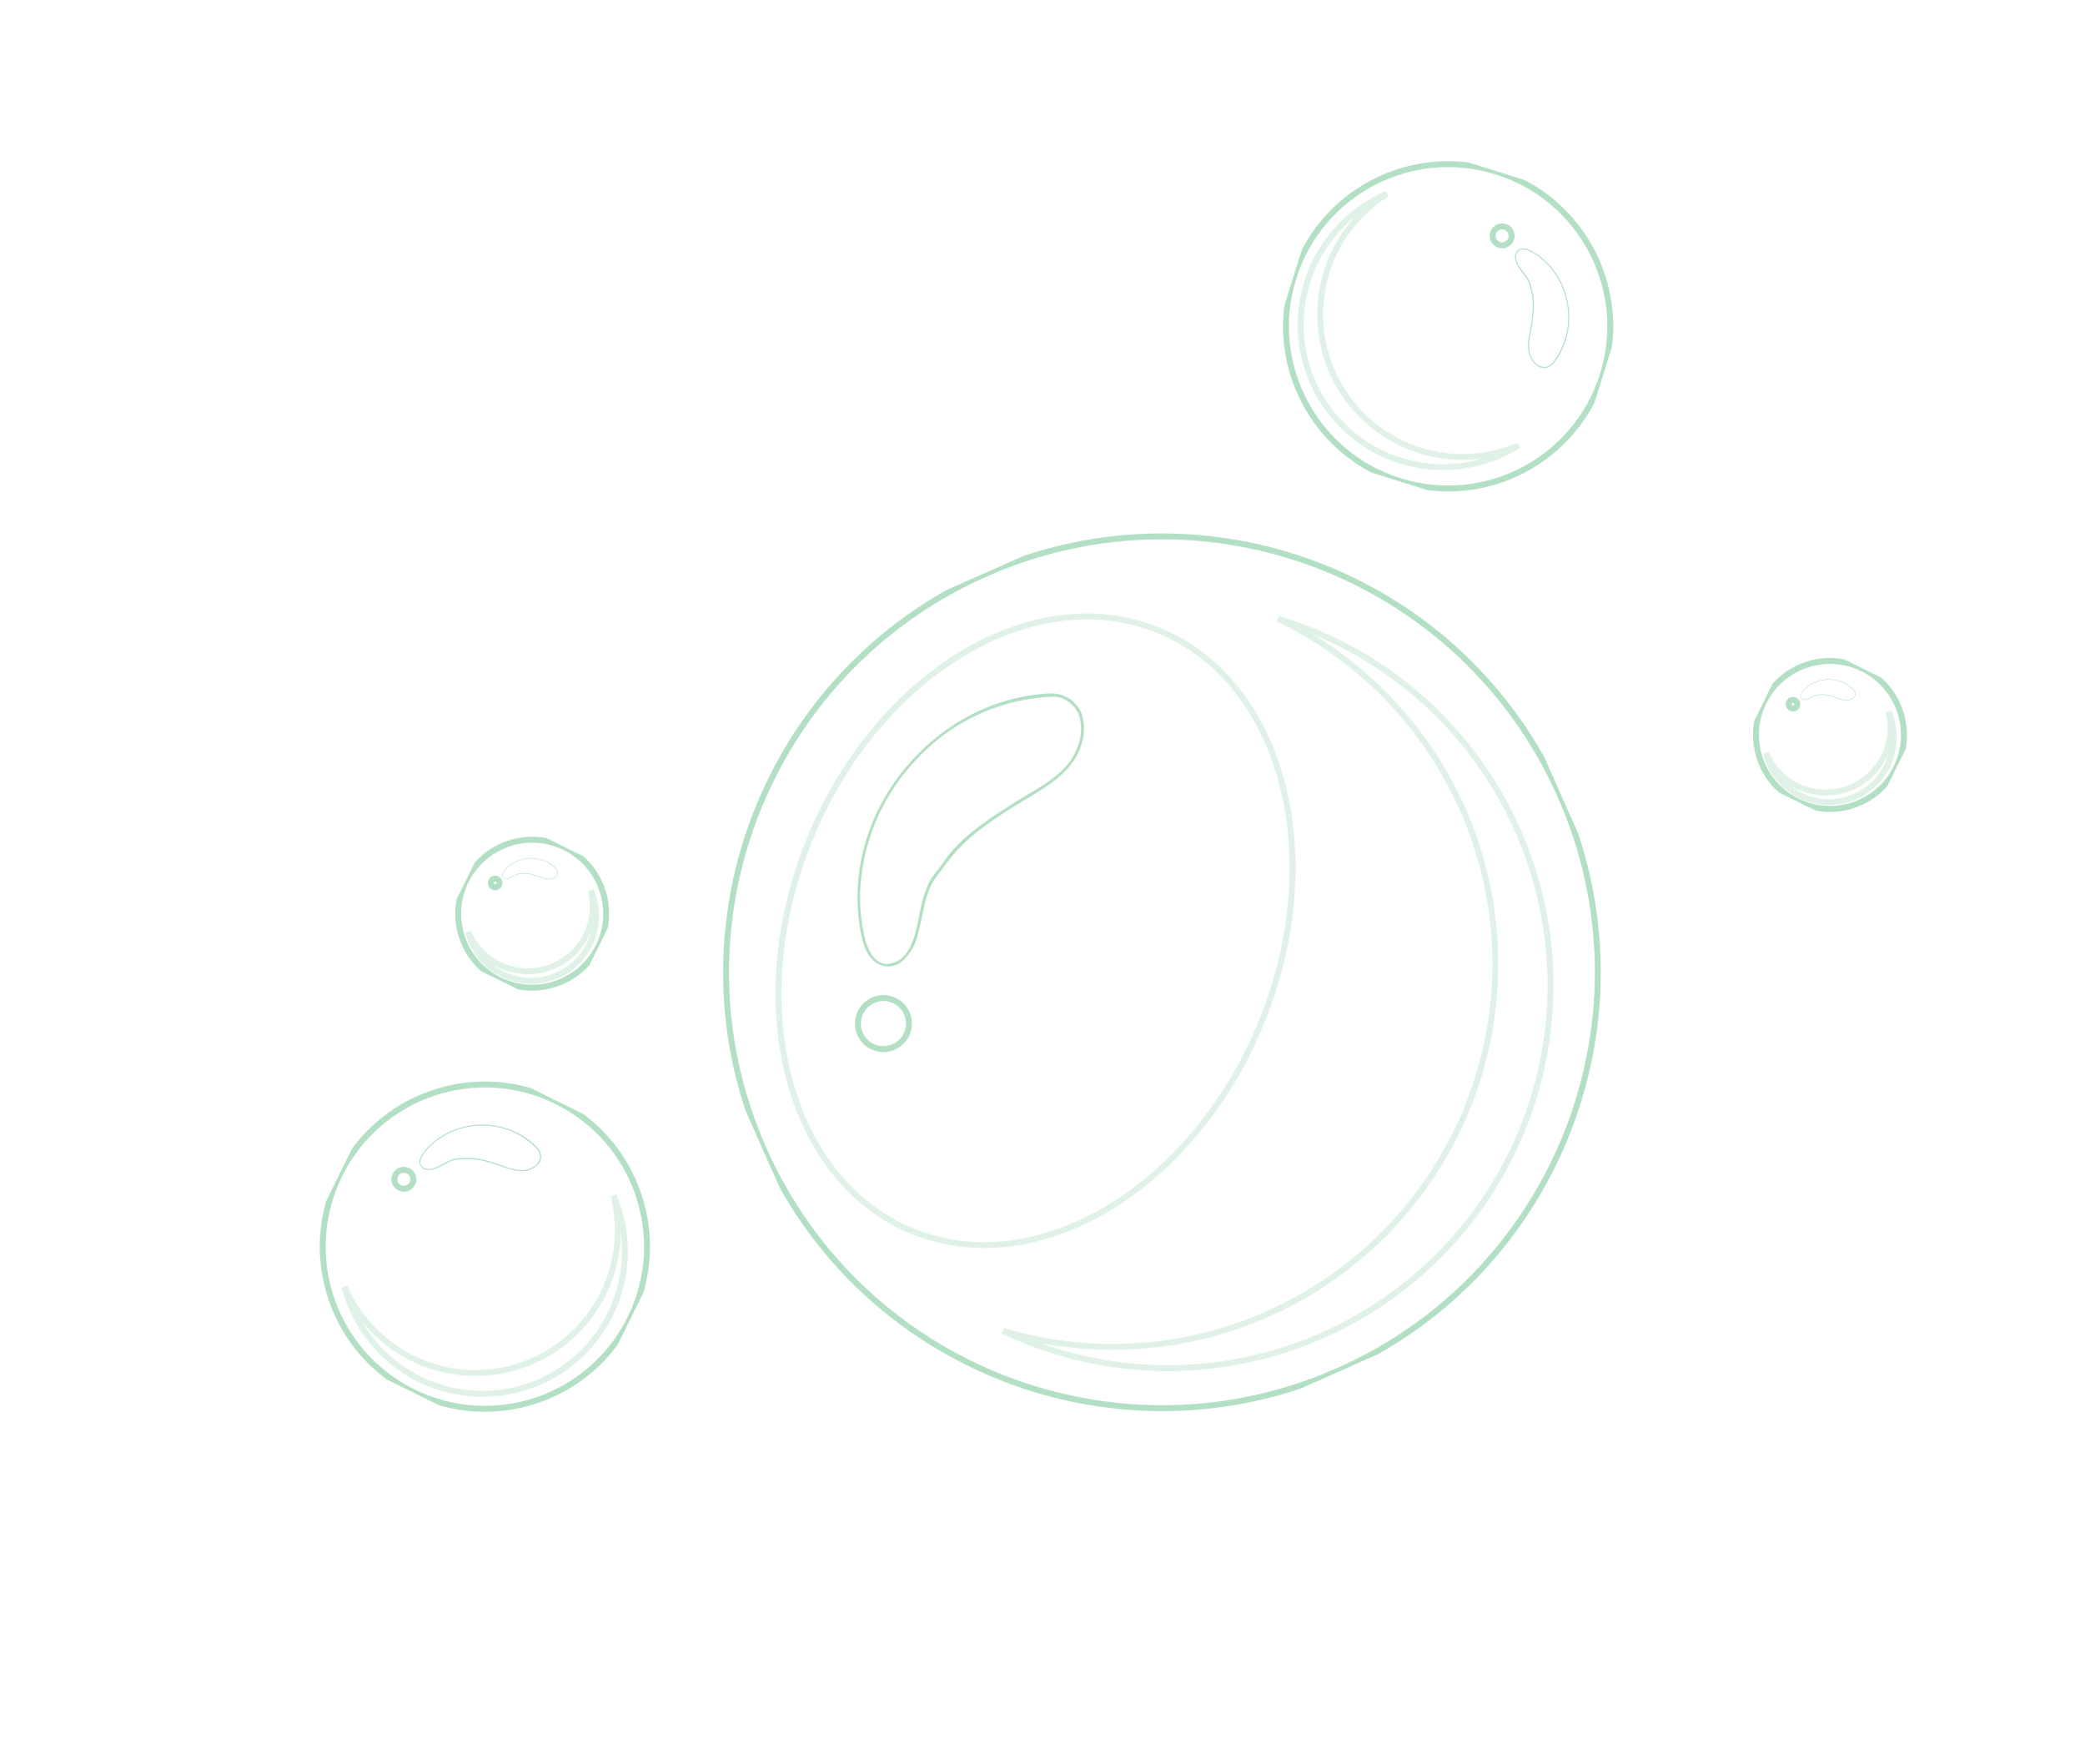 <svg width="351" height="297" viewBox="0 0 351 297" fill="none" xmlns="http://www.w3.org/2000/svg">
<g clip-path="url(#clip0_176_1483)">
<path d="M177.393 116.716C160.02 117.107 145.181 132.227 144.388 149.489C144.278 151.615 144.386 153.747 144.713 155.851C145.056 158.005 145.516 160.48 147.295 161.936C148.005 162.475 148.887 162.737 149.776 162.674C150.665 162.61 151.501 162.225 152.127 161.59C153.323 160.425 154.154 158.935 154.516 157.305C155.036 155.467 155.349 153.558 155.796 151.753C156.021 150.851 156.323 149.971 156.7 149.122C157.203 148.184 157.802 147.301 158.486 146.487C160.056 144.205 161.929 142.147 164.053 140.37C166.252 138.64 168.556 137.05 170.954 135.607C175.137 132.982 180.387 130.569 181.997 125.508C182.666 123.693 182.667 121.7 182 119.886C181.588 119.003 180.947 118.246 180.144 117.695C179.341 117.143 178.405 116.816 177.433 116.749C177.113 116.703 177.054 117.216 177.383 117.257C178.377 117.322 179.328 117.688 180.109 118.306C180.89 118.923 181.465 119.764 181.757 120.716C182.205 122.596 181.999 124.573 181.173 126.321C179.41 130.417 174.876 132.561 171.235 134.834C167.125 137.402 162.935 140.042 159.795 143.813C159.038 144.722 158.443 145.77 157.697 146.674C157.209 147.232 156.781 147.84 156.418 148.486C155.707 150.012 155.198 151.625 154.903 153.282C154.252 156.287 153.67 161.53 149.869 162.204C146.761 162.757 145.677 158.676 145.268 156.402C144.902 154.349 144.747 152.263 144.805 150.177C145.123 142.135 148.264 134.461 153.676 128.503C156.65 125.114 160.286 122.37 164.36 120.44C168.435 118.509 172.861 117.432 177.367 117.276C177.699 117.266 177.616 116.768 177.294 116.773L177.393 116.716Z" fill="#B3E0C4"/>
<path d="M225.311 230.749C262.357 214.344 279.09 171.014 262.685 133.968C246.28 96.922 202.949 80.189 165.903 96.594C128.857 112.999 112.124 156.329 128.529 193.375C144.934 230.421 188.265 247.154 225.311 230.749Z" stroke="#B3E0C4" stroke-miterlimit="10"/>
<path opacity="0.4" d="M212.265 172.295C223.75 144.383 216.075 114.767 195.124 106.147C174.172 97.526 147.878 113.165 136.393 141.077C124.909 168.989 132.583 198.604 153.535 207.225C174.486 215.846 200.781 200.207 212.265 172.295Z" stroke="#B3E0C4" stroke-miterlimit="10"/>
<path opacity="0.4" d="M255.5 139.779C260.829 151.814 262.345 165.192 259.843 178.115C257.341 191.037 250.942 202.883 241.507 212.06C232.072 221.237 220.052 227.305 207.065 229.447C194.079 231.589 180.748 229.702 168.865 224.041C184.404 228.675 201.119 227.28 215.676 220.136C230.233 212.992 241.561 200.623 247.403 185.496C253.244 170.369 253.169 153.597 247.192 138.523C241.215 123.449 229.776 111.182 215.156 104.169C224.055 106.836 232.269 111.4 239.234 117.548C246.199 123.696 251.749 131.28 255.5 139.779Z" stroke="#B3E0C4" stroke-miterlimit="10"/>
<path d="M150.462 176.235C152.631 175.275 153.611 172.737 152.65 170.568C151.689 168.399 149.152 167.419 146.983 168.38C144.813 169.34 143.833 171.878 144.794 174.047C145.755 176.216 148.292 177.196 150.462 176.235Z" stroke="#B3E0C4" stroke-miterlimit="10"/>
</g>
<g clip-path="url(#clip1_176_1483)">
<path d="M261.384 61.363C265.538 56.409 264.952 48.549 260.32 44.091C259.753 43.538 259.13 43.046 258.461 42.62C257.775 42.188 256.97 41.709 256.126 41.849C255.801 41.916 255.512 42.098 255.311 42.362C255.111 42.626 255.013 42.954 255.037 43.285C255.069 43.906 255.282 44.504 255.649 45.005C256.035 45.601 256.492 46.157 256.887 46.725C257.084 47.01 257.256 47.31 257.401 47.624C257.54 47.995 257.64 48.379 257.7 48.77C257.952 49.769 258.068 50.798 258.044 51.828C257.988 52.867 257.867 53.902 257.682 54.926C257.39 56.74 256.776 58.8 257.796 60.493C258.139 61.125 258.696 61.614 259.367 61.873C259.715 61.975 260.084 61.981 260.435 61.892C260.787 61.803 261.108 61.621 261.365 61.366C261.456 61.288 261.328 61.145 261.235 61.228C260.973 61.489 260.638 61.665 260.273 61.732C259.909 61.799 259.533 61.753 259.195 61.601C258.559 61.265 258.057 60.723 257.771 60.063C257.058 58.565 257.571 56.771 257.829 55.194C258.12 53.415 258.41 51.596 258.126 49.792C258.058 49.358 257.911 48.934 257.841 48.503C257.805 48.23 257.74 47.961 257.648 47.701C257.396 47.128 257.07 46.59 256.679 46.1C255.998 45.181 254.675 43.732 255.42 42.503C256.027 41.498 257.435 42.197 258.171 42.641C258.835 43.042 259.456 43.511 260.025 44.039C262.196 46.102 263.571 48.863 263.909 51.838C264.126 53.502 264.001 55.192 263.541 56.805C263.081 58.418 262.296 59.92 261.234 61.218C261.155 61.313 261.315 61.413 261.393 61.321L261.384 61.363Z" fill="#B3E0C4"/>
<path d="M217.738 46.776C213.234 61.161 221.243 76.474 235.628 80.978C250.013 85.483 265.326 77.473 269.83 63.088C274.335 48.703 266.325 33.391 251.94 28.886C237.555 24.382 222.243 32.391 217.738 46.776Z" stroke="#B3E0C4" stroke-miterlimit="10"/>
<path opacity="0.4" d="M235.766 77.543C231.093 76.08 226.98 73.22 223.981 69.349C220.982 65.479 219.24 60.782 218.989 55.892C218.739 51.001 219.992 46.151 222.58 41.994C225.168 37.837 228.967 34.572 233.466 32.639C228.357 35.847 224.645 40.863 223.07 46.687C221.496 52.511 222.174 58.714 224.97 64.059C227.766 69.405 232.475 73.5 238.156 75.528C243.838 77.556 250.076 77.368 255.625 75.001C252.695 76.835 249.403 78.012 245.974 78.451C242.546 78.89 239.063 78.58 235.766 77.543Z" stroke="#B3E0C4" stroke-miterlimit="10"/>
<path d="M251.35 39.225C251.086 40.068 251.555 40.965 252.397 41.228C253.24 41.492 254.137 41.023 254.4 40.181C254.664 39.338 254.195 38.442 253.353 38.178C252.51 37.914 251.614 38.383 251.35 39.225Z" stroke="#B3E0C4" stroke-miterlimit="10"/>
</g>
<g clip-path="url(#clip2_176_1483)">
<path d="M90.707 193.468C86.457 188.596 78.601 187.957 73.479 191.843C72.845 192.317 72.262 192.856 71.738 193.451C71.205 194.062 70.607 194.783 70.615 195.638C70.63 195.969 70.765 196.284 70.995 196.523C71.225 196.762 71.534 196.909 71.864 196.937C72.483 197.001 73.106 196.884 73.658 196.599C74.307 196.309 74.927 195.944 75.55 195.642C75.861 195.491 76.184 195.368 76.517 195.273C76.905 195.194 77.3 195.155 77.696 195.156C78.722 195.061 79.756 195.106 80.769 195.29C81.788 195.506 82.791 195.786 83.775 196.127C85.522 196.698 87.462 197.623 89.291 196.877C89.969 196.636 90.539 196.162 90.899 195.539C91.053 195.211 91.117 194.848 91.083 194.487C91.049 194.126 90.919 193.781 90.707 193.487C90.644 193.385 90.484 193.49 90.55 193.594C90.769 193.893 90.89 194.252 90.9 194.622C90.909 194.993 90.806 195.357 90.604 195.668C90.173 196.244 89.559 196.656 88.863 196.836C87.272 197.308 85.579 196.523 84.062 196.024C82.35 195.461 80.597 194.893 78.771 194.893C78.331 194.894 77.89 194.973 77.454 194.975C77.178 194.969 76.903 194.991 76.632 195.042C76.026 195.202 75.444 195.44 74.9 195.751C73.886 196.281 72.249 197.363 71.151 196.438C70.253 195.681 71.161 194.399 71.713 193.741C72.213 193.147 72.772 192.606 73.382 192.125C75.756 190.301 78.697 189.37 81.689 189.497C83.366 189.54 85.016 189.926 86.539 190.63C88.061 191.335 89.423 192.343 90.541 193.594C90.623 193.686 90.746 193.543 90.667 193.453L90.707 193.468Z" fill="#B3E0C4"/>
<path d="M69.534 234.326C83.047 241.005 99.416 235.465 106.095 221.952C112.774 208.438 107.234 192.069 93.721 185.39C80.207 178.711 63.839 184.252 57.16 197.765C50.48 211.278 56.02 227.647 69.534 234.326Z" stroke="#B3E0C4" stroke-miterlimit="10"/>
<path opacity="0.4" d="M102.722 221.283C100.552 225.673 97.09 229.293 92.801 231.656C88.512 234.019 83.602 235.013 78.732 234.502C73.862 233.992 69.265 232.002 65.559 228.801C61.853 225.6 59.217 221.341 58.004 216.597C60.381 222.141 64.761 226.586 70.271 229.044C75.78 231.502 82.014 231.793 87.728 229.859C93.442 227.925 98.218 223.908 101.102 218.609C103.986 213.31 104.766 207.119 103.288 201.27C104.645 204.449 105.298 207.884 105.2 211.339C105.102 214.793 104.257 218.186 102.722 221.283Z" stroke="#B3E0C4" stroke-miterlimit="10"/>
<path d="M67.282 199.95C68.073 200.341 69.032 200.016 69.423 199.225C69.814 198.434 69.49 197.475 68.698 197.084C67.907 196.693 66.949 197.017 66.557 197.809C66.166 198.6 66.491 199.558 67.282 199.95Z" stroke="#B3E0C4" stroke-miterlimit="10"/>
</g>
<g clip-path="url(#clip3_176_1483)">
<path d="M312.207 116.242C310.268 114.019 306.683 113.728 304.347 115.5C304.057 115.717 303.791 115.963 303.553 116.234C303.309 116.513 303.036 116.842 303.04 117.232C303.047 117.383 303.108 117.527 303.213 117.636C303.318 117.745 303.459 117.812 303.61 117.824C303.892 117.854 304.176 117.8 304.428 117.67C304.725 117.538 305.007 117.372 305.291 117.234C305.433 117.165 305.581 117.109 305.733 117.066C305.91 117.029 306.09 117.011 306.27 117.012C306.738 116.969 307.21 116.989 307.673 117.073C308.137 117.172 308.595 117.299 309.044 117.455C309.841 117.715 310.726 118.138 311.561 117.797C311.87 117.687 312.13 117.471 312.294 117.187C312.364 117.037 312.393 116.871 312.378 116.707C312.363 116.542 312.304 116.384 312.207 116.25C312.178 116.204 312.105 116.252 312.135 116.299C312.235 116.436 312.29 116.599 312.295 116.768C312.299 116.937 312.252 117.104 312.159 117.245C311.963 117.508 311.683 117.696 311.365 117.778C310.64 117.994 309.867 117.636 309.175 117.408C308.394 117.151 307.594 116.892 306.761 116.892C306.56 116.892 306.359 116.929 306.16 116.93C306.034 116.927 305.909 116.937 305.785 116.96C305.509 117.033 305.243 117.142 304.995 117.283C304.532 117.525 303.786 118.019 303.285 117.597C302.875 117.252 303.289 116.667 303.541 116.366C303.769 116.095 304.024 115.848 304.302 115.629C305.385 114.797 306.727 114.372 308.092 114.43C308.857 114.45 309.61 114.626 310.305 114.947C310.999 115.269 311.621 115.729 312.131 116.299C312.168 116.341 312.224 116.276 312.188 116.235L312.207 116.242Z" fill="#B3E0C4"/>
<path d="M302.547 134.882C308.712 137.93 316.18 135.402 319.227 129.237C322.274 123.072 319.747 115.604 313.582 112.557C307.417 109.509 299.949 112.037 296.902 118.202C293.854 124.367 296.382 131.835 302.547 134.882Z" stroke="#B3E0C4" stroke-miterlimit="10"/>
<path opacity="0.4" d="M317.688 128.932C316.698 130.935 315.119 132.586 313.162 133.664C311.205 134.743 308.965 135.196 306.743 134.963C304.521 134.73 302.424 133.822 300.733 132.362C299.043 130.902 297.84 128.958 297.286 126.794C298.371 129.323 300.37 131.351 302.883 132.473C305.397 133.594 308.24 133.727 310.847 132.845C313.455 131.962 315.633 130.13 316.949 127.712C318.265 125.295 318.621 122.47 317.946 119.802C318.566 121.252 318.863 122.819 318.819 124.395C318.774 125.971 318.388 127.519 317.688 128.932Z" stroke="#B3E0C4" stroke-miterlimit="10"/>
<path d="M301.519 119.199C301.88 119.377 302.318 119.229 302.496 118.868C302.674 118.507 302.526 118.07 302.165 117.892C301.804 117.713 301.367 117.861 301.189 118.222C301.01 118.583 301.158 119.02 301.519 119.199Z" stroke="#B3E0C4" stroke-miterlimit="10"/>
</g>
<g clip-path="url(#clip4_176_1483)">
<path d="M93.732 146.332C91.793 144.109 88.209 143.817 85.872 145.59C85.583 145.807 85.317 146.053 85.078 146.324C84.834 146.603 84.562 146.932 84.565 147.322C84.572 147.473 84.634 147.616 84.739 147.725C84.844 147.834 84.985 147.902 85.135 147.914C85.417 147.944 85.702 147.89 85.954 147.76C86.25 147.628 86.533 147.461 86.817 147.323C86.959 147.255 87.106 147.199 87.258 147.155C87.435 147.119 87.615 147.101 87.796 147.102C88.264 147.059 88.736 147.079 89.198 147.163C89.663 147.262 90.121 147.389 90.569 147.545C91.366 147.805 92.251 148.227 93.086 147.887C93.395 147.777 93.655 147.561 93.82 147.277C93.89 147.127 93.919 146.961 93.903 146.796C93.888 146.632 93.829 146.474 93.732 146.34C93.703 146.294 93.63 146.342 93.66 146.389C93.76 146.526 93.816 146.689 93.82 146.858C93.824 147.027 93.777 147.194 93.685 147.335C93.488 147.598 93.208 147.786 92.891 147.868C92.165 148.083 91.393 147.725 90.701 147.498C89.919 147.241 89.12 146.982 88.287 146.982C88.086 146.982 87.885 147.018 87.686 147.019C87.56 147.016 87.434 147.027 87.31 147.05C87.034 147.123 86.769 147.232 86.52 147.373C86.058 147.615 85.311 148.109 84.81 147.686C84.4 147.342 84.814 146.757 85.066 146.456C85.294 146.185 85.549 145.938 85.828 145.719C86.911 144.887 88.253 144.462 89.618 144.52C90.383 144.54 91.136 144.716 91.83 145.037C92.525 145.358 93.146 145.818 93.656 146.389C93.694 146.431 93.749 146.366 93.714 146.325L93.732 146.332Z" fill="#B3E0C4"/>
<path d="M84.072 164.972C90.237 168.019 97.706 165.492 100.753 159.327C103.8 153.162 101.272 145.694 95.107 142.646C88.942 139.599 81.474 142.127 78.427 148.292C75.38 154.457 77.907 161.925 84.072 164.972Z" stroke="#B3E0C4" stroke-miterlimit="10"/>
<path opacity="0.4" d="M99.213 159.022C98.224 161.024 96.644 162.676 94.687 163.754C92.731 164.832 90.491 165.286 88.269 165.053C86.047 164.82 83.949 163.912 82.259 162.452C80.568 160.991 79.365 159.048 78.812 156.884C79.897 159.413 81.895 161.441 84.408 162.563C86.922 163.684 89.766 163.817 92.373 162.934C94.98 162.052 97.159 160.219 98.474 157.802C99.79 155.384 100.146 152.56 99.472 149.891C100.091 151.341 100.389 152.909 100.344 154.485C100.3 156.061 99.914 157.609 99.213 159.022Z" stroke="#B3E0C4" stroke-miterlimit="10"/>
<path d="M83.045 149.289C83.406 149.467 83.843 149.319 84.021 148.958C84.2 148.597 84.052 148.16 83.691 147.981C83.33 147.803 82.892 147.951 82.714 148.312C82.536 148.673 82.684 149.11 83.045 149.289Z" stroke="#B3E0C4" stroke-miterlimit="10"/>
</g>
<defs>
<clipPath id="clip0_176_1483">
<rect width="147.04" height="147.04" fill="white" transform="translate(98.614 126.216) rotate(-23.885)"/>
</clipPath>
<clipPath id="clip1_176_1483">
<rect width="54.705" height="54.705" fill="white" transform="translate(278.061 37.003) rotate(107.387)"/>
</clipPath>
<clipPath id="clip2_176_1483">
<rect width="54.705" height="54.705" fill="white" transform="translate(69.226 173.217) rotate(26.302)"/>
</clipPath>
<clipPath id="clip3_176_1483">
<rect width="24.958" height="24.958" fill="white" transform="translate(302.406 107.003) rotate(26.302)"/>
</clipPath>
<clipPath id="clip4_176_1483">
<rect width="24.958" height="24.958" fill="white" transform="translate(83.932 137.093) rotate(26.302)"/>
</clipPath>
</defs>
</svg>
